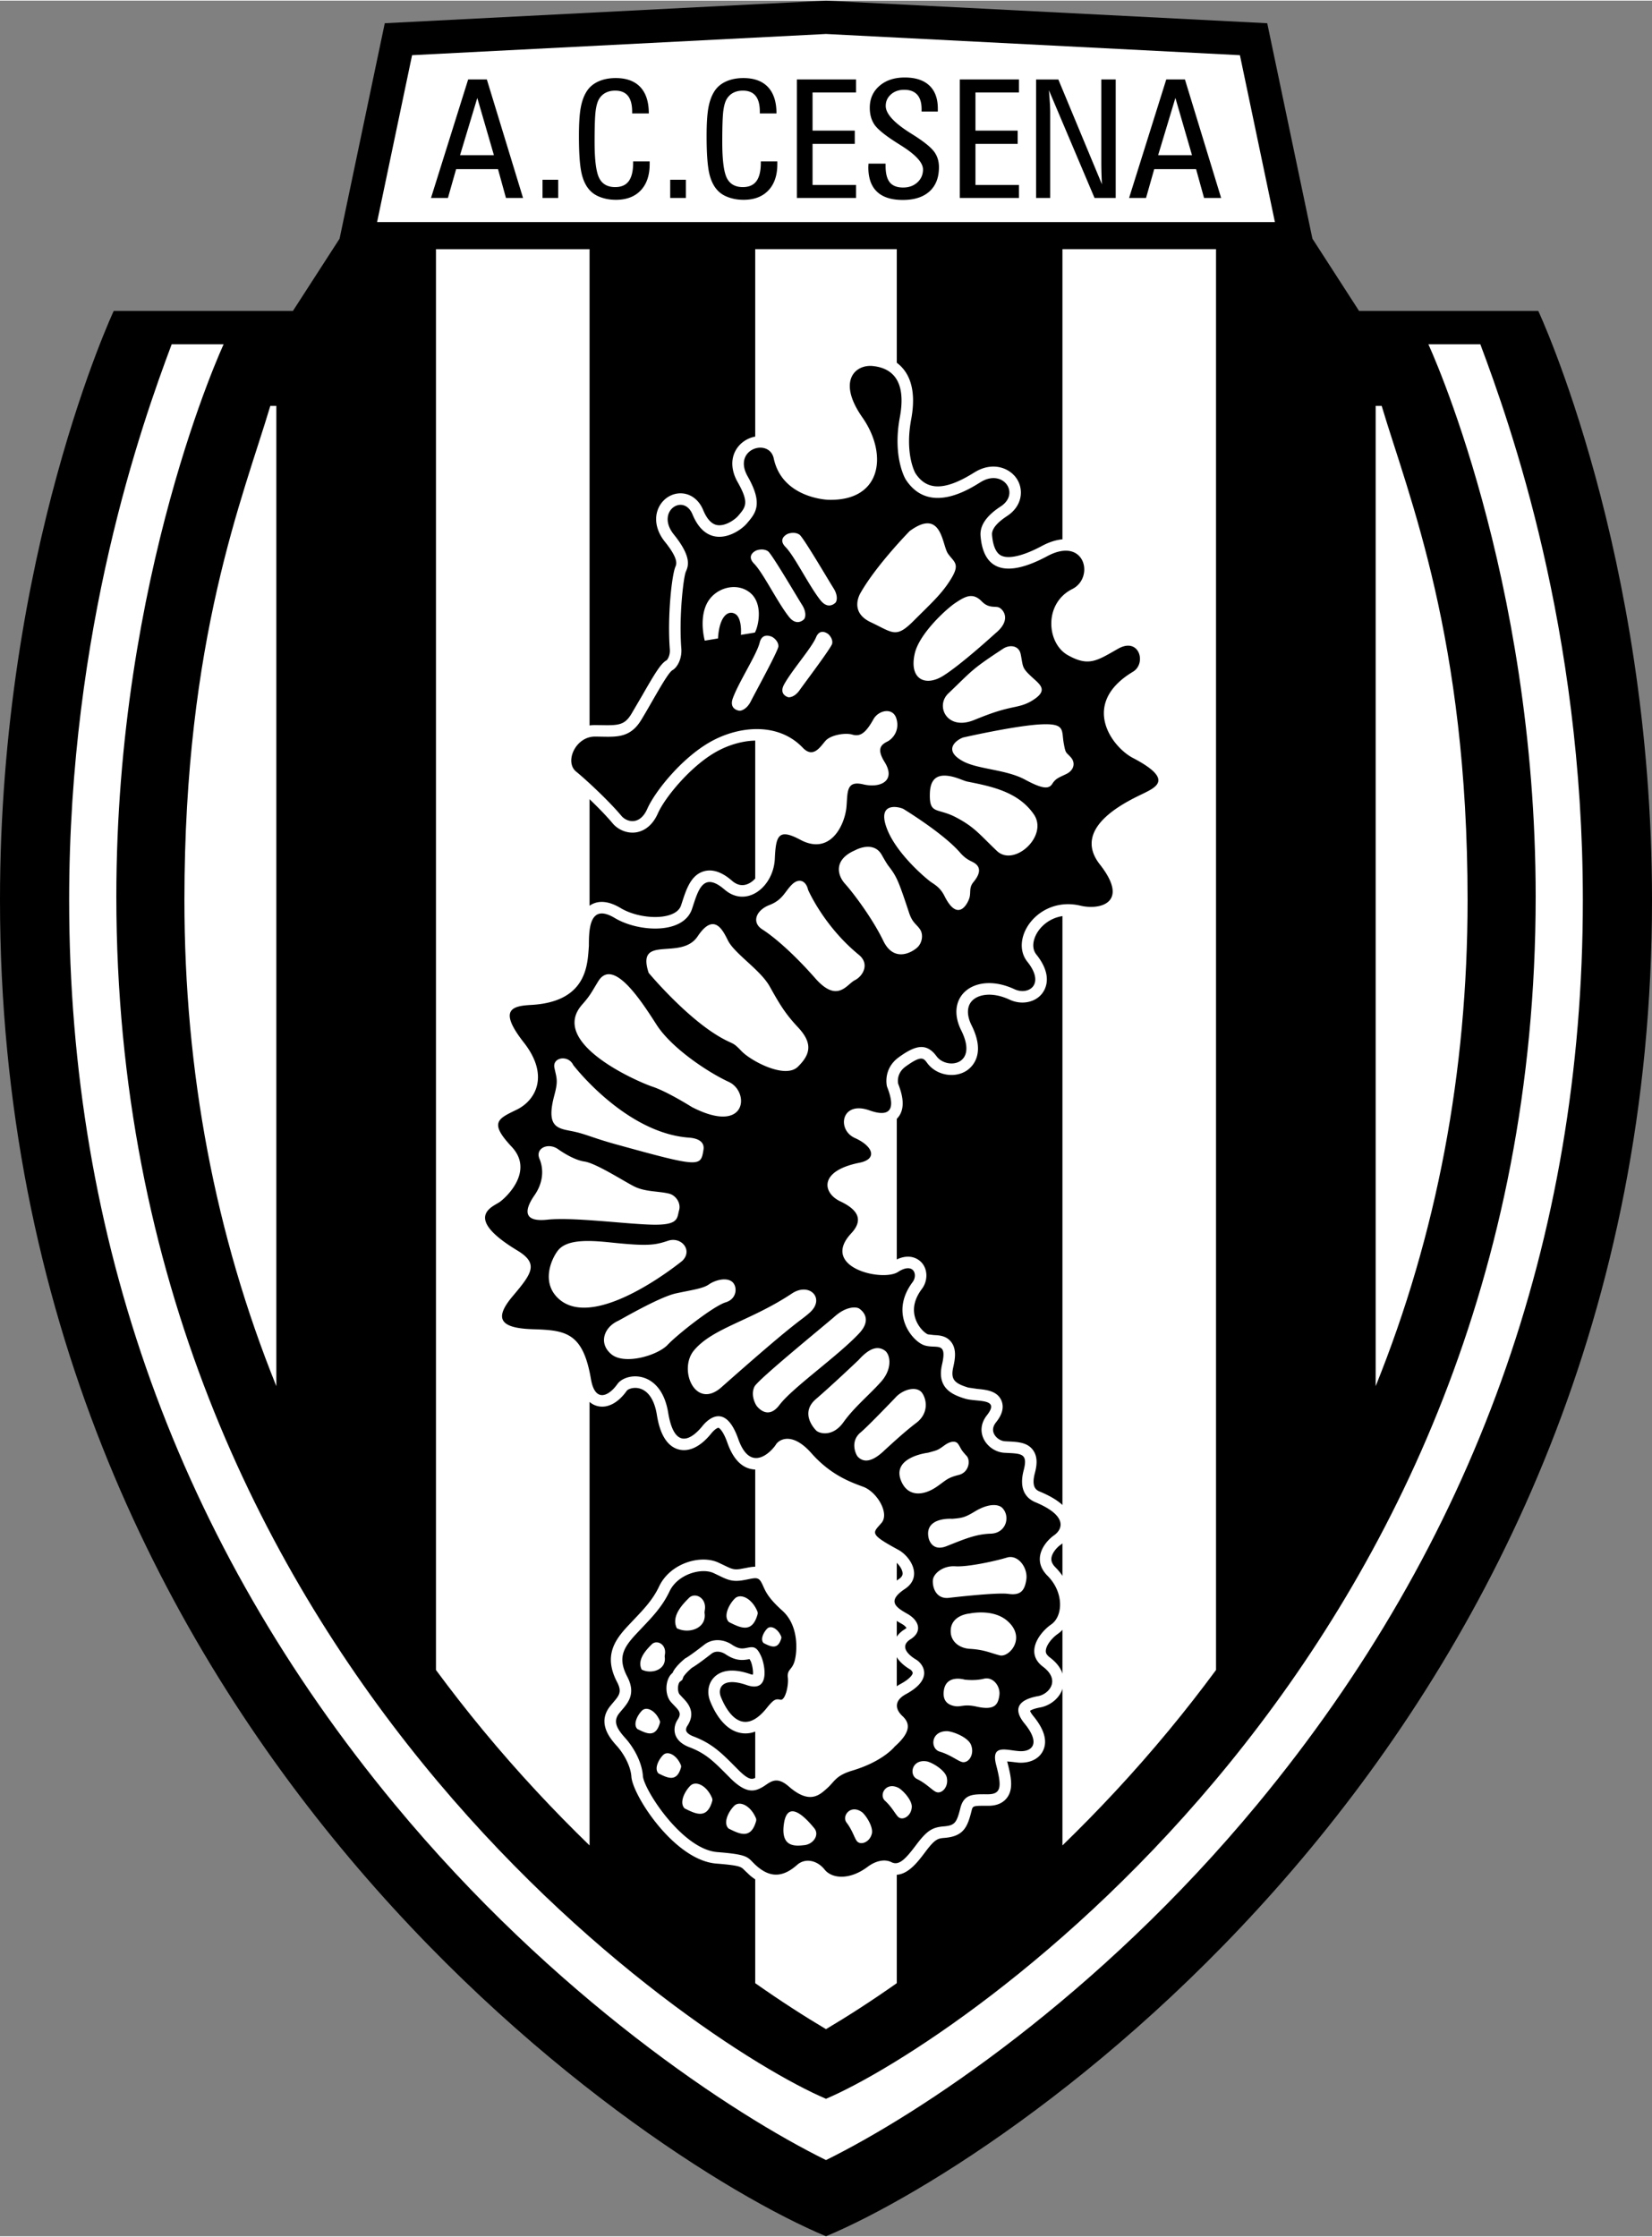 <?xml version="1.0" encoding="utf-8"?>
<svg xmlns="http://www.w3.org/2000/svg" width="1188" height="1608" shape-rendering="geometricPrecision" text-rendering="geometricPrecision" image-rendering="optimizeQuality" fill-rule="evenodd" clip-rule="evenodd" viewBox="0 0 1180.86 1597.44"><rect x="0" y="0" width="1180.86" height="1597.44" fill="#808080" stroke="none"/><g fill-rule="nonzero"><path d="M590.43 1597.44c136.709-57.199 590.431-363.834 590.431-954.802 0-247.581-81.275-420.889-81.275-420.889H971.482L938.12 170.08 905.827 16.146 590.43 0 275.033 16.146 242.74 170.08l-33.37 51.67H81.276S0 395.057 0 642.638c0 590.969 453.722 897.604 590.43 954.802z"/><path fill="#fff" d="M911.314 158.254c-7.117-33.906-20.754-98.895-25.015-119.275-32.37-1.66-293.595-15.03-295.87-15.148-2.272.118-263.506 13.488-295.868 15.148-4.273 20.375-17.904 85.35-25.019 119.255l641.771.02zM590.43 1543c66.332-32.696 194.118-116.256 308.394-254.321 154.338-186.457 232.601-403.82 232.601-646.044 0-193.761-51.898-340.149-73.278-397.089h-37.14s76.698 164.575 76.698 394.666c0 544.95-414.163 819.443-507.276 859.001-93.111-39.558-507.274-314.051-507.274-859.001 0-230.091 76.697-394.666 76.697-394.666h-37.136c-21.383 56.94-73.286 203.327-73.286 397.089 0 242.224 78.258 459.587 232.598 646.044 114.28 138.065 242.06 221.625 308.4 254.321z"/><path fill="#fff" d="M311.632 1192.83c10.817 14.628 22.075 29.082 33.86 43.317 25.052 30.272 50.657 57.531 75.937 82.04V177.617H311.632v1015.22zM869.215 177.61H759.431v1140.57c25.278-24.51 50.875-51.768 75.927-82.04 11.793-14.24 23.05-28.69 33.868-43.322v-1015.2l-.011-.008zM539.836 1416.6c18.3 12.858 35.361 23.831 50.594 32.851 15.23-9.02 32.3-19.993 50.59-32.851V177.61H539.837V1416.6zM987.631 289.565h-4.302v700.467c43.658-108.186 65.71-224.287 65.71-347.394 0-187.303-42.045-288.115-61.408-353.073zM131.819 642.638c0 123.111 22.047 239.216 65.713 347.398V289.565h-4.308c-19.362 64.958-61.405 165.77-61.405 353.073z"/><path fill="#fff" d="M602.291 263.481c-4.16 7.057-6.246 19.569 7.42 39.094 8.742 12.48 11.39 26.851 6.582 35.759-4.755 8.802-15.704 10.352-24.043 10.103-1.06-.038-26.44-1.21-31.115-23.011-1.53-7.152-6.61-12.32-13.592-13.814-7.598-1.627-15.781 1.486-20.37 7.74-4.979 6.792-4.941 15.778.097 24.659 8.39 14.776 5.879 17.71.375 24.132-2.364 2.758-9.169 7.527-14.938 6.609-3.995-.639-7.389-4.267-10.083-10.787-2.985-7.215-8.824-11.67-15.615-11.913-6.605-.24-12.874 3.617-15.981 9.82-3.774 7.547-2.188 16.815 4.255 24.8 9.908 12.292 8.319 15.974 7.463 17.952-2.484 5.844-5.795 35.14-3.943 59.023.311 4.009-1.543 7.13-2.33 7.697-4.077 2.331-7.867 8.5-17.643 25.519l-7.6 12.968c-4.78 7.774-9.117 8.089-20.953 7.862l-5.058-.062c-12.103 0-20.626 8.757-23.7 17.44-3.065 8.662-1.088 17.194 5.162 22.248 6.024 4.873 22.486 20.04 31.184 30.468 4.027 4.827 10.546 7.397 16.61 6.544 3.898-.55 11.133-3.044 15.778-13.577 4.974-11.268 23.06-33.362 41.22-43.746 17.394-9.943 41.582-13.014 56.416 2.528 3.791 3.973 7.989 5.9 12.478 5.724 7.205-.288 11.844-5.994 14.618-9.407l1.31-1.57c1.528-1.408 8.066-2.663 10.525-1.96 6.824 1.953 11.935.039 16.083-3.515-.553.932-1.095 1.877-1.434 3.055a14.37 14.37 0 0 0-.53 3.895c0 4.907 2.393 9.417 4.386 12.621 1.363 2.18 1.642 3.507 1.642 3.914v.056c-.227-.157-3.206.762-8.01-.372-2.361-.556-9.561-2.255-15.25 1.965-5.734 4.247-6.187 11.381-6.59 17.673l-.26 3.638c-.574 6.793-4.27 15.476-9.488 18.308-1.118.608-4.523 2.456-11.45-1.256-6.932-3.705-14.926-6.972-21.72-3.108-7.712 4.39-8.167 14.518-8.567 23.454-.357 8.24-4.882 15.841-11.003 18.485-3.873 1.677-7.68.933-11.331-2.204-2.703-2.325-10.92-9.393-20.038-6.847-9.33 2.608-12.666 12.845-15.61 21.874l-.789 2.408c-.376 1.117-1.513 4.528-7.383 6.701-9.572 3.537-25.617 1.464-35.771-4.624-8.208-4.922-15.29-5.76-21.06-2.498-9.9 5.608-9.94 19.903-9.942 29.427-.006-.11-.14 1.648-.14 1.648-.918 12.946-2.185 30.678-33.456 32.362-6.173.34-17.655.974-21.715 9.946-4.24 9.354 2.985 20.54 10.58 30.243 6.73 8.571 9.463 16.663 7.913 23.403-1.177 5.102-4.86 9.493-10.108 12.047-.004 0-.962.465-.962.465-7.845 3.808-15.255 7.406-16.743 15.443-1.438 7.77 3.624 15.077 11.662 23.653 3.088 3.295 4.342 6.505 3.959 10.112-.817 7.604-8.6 15.158-11.343 17.041-.021.02-1.254.753-1.254.753-4.059 2.333-12.497 7.196-12.603 17.017-.103 9.792 8.217 19.22 26.98 30.574 5.085 3.072 5.64 4.674 5.647 4.694.227 2.398-7.039 11.005-10.941 15.635-5.525 6.542-12.403 16.31-8.31 25.5 4.277 9.602 16.993 11.28 28.865 11.657 21.552.662 28.81.888 33.555 28.743 2.193 12.917 8.31 16.916 13.058 17.995 7.05 1.61 14.58-2.405 20.666-10.993.796-1.129 4.483-2.725 8.686-1.759 6.504 1.492 11.042 8.126 12.777 18.676.89 5.397 3.592 21.84 15.648 25.015 7.49 1.973 15.743-2.07 23.239-11.386 2.478-3.098 4.728-4.197 5.207-4.113.028 0 2.974 1.072 6.382 10.76 4.144 11.77 10.47 18.166 18.796 19.01 11.443 1.16 20.416-9.347 22.911-13.496-.143.219.275-.173 1.287-.145 1.026.028 4.844.655 10.903 7.517 14.915 16.871 30.51 22.624 39.834 26.062 5.588 2.07 10.076 9.642 10.076 12.61 0 .207-.025.387-.061.546-.077.02-1.213 1.318-1.213 1.318-2.257 2.535-5.236 5.89-5.236 10.508 0 .627.052 1.274.178 1.948 1.148 6.555 7.216 10.46 20.777 17.807 3.57 1.932 6.826 6.372 6.963 9.502v.274c0 .809-.238 2.304-2.903 4.068-4.804 3.21-11.086 8.284-11.086 15.687 0 .166 0 .335.012.497.315 8.276 8.2 12.724 13.423 15.664 2.41 1.374 3.202 2.627 3.344 3.008-.166 0-.619.448-1.476.978-6.651 4.16-7.698 9.46-7.698 12.36 0 .064 0 .129.012.19.117 8.021 7.484 13.516 11.87 16.079.596.357 1.719 1.589 1.719 2.47v.02c-.028 1.097-1.88 4.145-8.741 7.853-7.926 4.29-10.157 9.768-10.65 13.617a16.132 16.132 0 0 0-.113 1.856c0 4.742 2.285 9.448 6.562 13.418 1.07 1.004 1.233 1.489 1.233 1.497-.012 0-.25 2.515-6.558 8.094l-.505.445-.506.627c-.073.08-7.277 8.74-26.235 14.422-10.242 3.069-14.142 6.78-18.177 11.317l-2.867 2.971c-5.299 4.735-7.482 6.692-16.567-1.25-12.681-11.102-21.973-4.782-26.438-1.746l-2.107 1.354c-2.743 1.52-4.932 2.734-12.881-5.203l-2.11-2.119c-10.023-10.091-16.642-16.75-30.027-21.853-2.828-1.08-4.708-2.507-5.159-3.906a2.941 2.941 0 0 1-.136-.91c0-.973.421-1.976.861-2.648 2.075-3.109 2.863-5.894 2.863-8.38 0-5.443-3.797-9.393-6.184-11.872l-2.15-2.3c-.625-.704-1.174-2.361-1.174-4.367 0-.28.011-.565.033-.857.17-2.159.904-3.445 1.213-3.695l1.848-1.516 1.082-2.952-.267.82c.011-.023 1.21-2.332 6.042-6.44 1.895-1.092 5.594-3.53 13.984-10.06 3.238-2.514 7.44-1.378 10.053.361 7.294 4.888 12.236 4.435 17.07 3.481 0 0 .098-.016.117-.016.41.76.837 1.557.837 1.557.987 2.22 1.645 5.946 1.645 8.462 0 .492-.11.739-.16 1.116-.464-.061-.747-.037-1.76-.389-14.732-5.103-22.284-1.508-26.028 2.41-4.112 4.302-5.142 10.795-2.69 16.953 3.113 7.747 10.15 20.971 22.427 22.783 8.43 1.24 16.654-3.064 24.45-12.805.003 0 1.703-1.892 2.646-2.947 3.14.247 5.831-.668 7.955-2.604 5.152-4.723 6.933-15.906 6.236-22.164.106-.207 4.227-7.625 4.227-7.625 2.997-8.98 4.293-31.922-10.84-45.47-8.475-7.588-10.126-11.276-11.584-14.54l-1.841-3.742c-5.014-8.742-12.666-7.198-17.727-6.183l-4.46.82c-4.623.7-6.144-.04-11.748-2.748l-3.88-1.844c-12.757-5.88-34.5.416-42.377 17.074-4.446 9.397-10.751 16.02-18.045 23.689l-4.146 4.39c-9.37 10.036-17.7 21.414-7.826 40.254 3.653 6.995 1.476 9.55-2.854 14.632l-2.266 2.746c-9.489 12.19.64 23.45 4.969 28.261 4.784 5.325 9.85 14.18 10.367 21.93.88 13.298 30.707 59.745 60.711 62.095 16.765 1.322 17.689 2.268 19.918 4.56l4.306 4.056c12.598 10.484 26.062 9.966 38.948-1.488.793-.7 1.638-.992 2.657-.902 1.73.145 3.644 1.33 5.12 3.178 7.533 9.437 24.884 12.464 42.194-.53 3.153-2.369 6.598-3.392 8.389-2.495 12.259 6.098 21.355-6.032 27.991-14.894 6.986-9.296 8.98-9.461 13.8-9.858 13.6-1.128 16.285-8.041 19.111-19.297.857-3.453.921-3.66 9.99-3.623h1.69c2.285 0 9.248 0 13.573-5.608 2.208-2.855 3.041-6.21 3.041-10.023 0-4.584-1.21-9.833-2.738-15.683l-.06-.369 2.483.21 5.437.632c8.021.566 14.568-2.487 17.508-8.155a14.495 14.495 0 0 0 1.628-6.744c0-5.394-2.761-11.487-8.264-18.222-1.904-2.333-2.308-3.413-2.446-3.918.756-.53 2.725-1.569 7.379-2.414 6.42-1.172 14.232-6.315 16.237-14.822a17.05 17.05 0 0 0 .453-3.886c0-4.617-1.893-10.944-9.914-16.98-2.75-2.055-2.927-3.668-2.927-4.472 0-.061.012-.126.012-.174.077-3.963 4.403-9.3 8.539-12.166 5.503-3.805 9.056-10.415 9.764-18.134.09-.962.126-1.92.126-2.878 0-9.454-4.124-19.129-11.365-26.366-2.625-2.615-3.102-4.634-3.102-6.036 0-.207.013-.397.024-.579.304-3.533 3.53-7.544 6.57-9.683 5.301-3.687 8.24-8.878 8.24-14.43 0-.561-.04-1.127-.088-1.698-.934-8.672-8.402-15.816-22.82-21.828-1.754-.733-4.64-1.93-4.64-7.197 0-1.602.262-3.583.917-6.037.646-2.45 1.225-5.227 1.225-8.013 0-2.94-.656-5.9-2.548-8.486-4.01-5.492-10.66-5.827-17.7-6.18l-2.28-.12c-3.256-.182-6.6-2.487-7.949-5.482a6.54 6.54 0 0 1-.62-2.753c0-1.743.721-3.522 2.135-5.318 1.323-1.678 4.743-6.024 4.743-11.138 0-1.42-.267-2.89-.897-4.387-2.976-6.967-10.9-7.73-17.268-8.346l-6.385-.926c-7.844-2.413-11.378-4.608-11.378-10.039 0-1.301.203-2.781.595-4.5.692-3.04 1.262-6.12 1.262-9.048 0-3.262-.696-6.32-2.664-8.907-3.53-4.65-8.79-4.876-12.276-5.022l-4.387-.521c-1.69-.514-6.836-4.653-9.02-11.378a19.502 19.502 0 0 1-.999-6.125c0-4.92 1.893-9.918 5.64-14.93a16.027 16.027 0 0 0 3.243-9.624c0-3.489-1.184-6.865-3.545-9.392-1.892-2.017-8.992-7.993-21.243-.045-3.76 2.333-20.891.43-26.122-5.935-.684-.825-2.487-3.02 3.177-9.089 5.665-6.069 7.932-12.266 6.748-18.436-1.338-7.02-6.95-12.765-17.13-17.58-3.203-1.52-4.428-3.574-4.339-4.285.113-.975 3.214-5.136 16.197-7.727 12.4-2.474 14.555-9.955 14.91-13.052.882-7.79-5.11-15.17-16.426-20.251-2.762-1.242-3.19-3.688-2.798-4.662.328-.815 2.838-1.305 7.165.236 10.14 3.624 17.696 2.962 22.467-1.969 2.94-3.057 3.999-6.86 3.999-10.82 0-4.845-1.601-9.842-3.243-14.063a9.743 9.743 0 0 1-.19-2.006c0-2.535.808-6.832 5.551-10.252 11.265-8.137 12.752-6.119 15.441-2.456 6.182 8.45 18.846 11.08 27.64 5.719 3.67-2.236 14.794-11.191 4.059-32.66-3.607-7.226-3.458-13.66.428-17.653 4.403-4.519 14.381-6.489 26.758-.711 8.364 3.909 18.1 2.094 23.147-4.323 2.737-3.469 7.807-13.136-4.048-27.956-3.813-4.775-2.07-11.381.845-15.97 4.516-7.12 14.77-14.249 28.848-10.897 10.787 2.574 24.348.983 30.34-8.375 5.576-8.713 2.826-20.234-8.188-34.235-5.11-6.521-4.124-10.77-3.809-12.169 2.75-11.838 23.98-22.082 30.955-25.453l2.208-1.073c5.296-2.656 14.19-7.104 14.268-16.236.06-8.05-6.712-15.036-22.682-23.363-6.373-3.32-15.947-13.284-16.262-24.115-.25-8.49 5.402-16.263 16.791-23.104 9.526-5.707 11.038-17.931 6.474-25.765-4.202-7.213-13.662-11.533-25.33-4.935l-2.94 1.67c-12.44 7.099-15.025 8.575-25.04 2.917-4.68-2.644-7.71-9.03-7.531-15.896.089-3.523 1.285-12.205 10.442-16.781 7.634-3.819 12.64-11.537 13.072-20.139.401-8.061-3.295-15.568-9.65-19.59-4.44-2.805-14.08-6.326-28.902 1.621-13.333 7.158-24.02 9.604-29.316 6.713-4.415-2.41-5.854-9.308-6.27-14.664-.316-4.037 3.295-8.561 10.734-13.448 10.937-7.147 11.911-18.6 7.217-26.216-5.01-8.11-17.095-12.798-29.644-5.506-.013.006-1.768 1.071-1.768 1.071-20.446 12.619-33.213 12.607-41.36-.03-.166-.309-7.622-13.508-2.993-38.32 2.839-15.203 1.213-27.005-4.83-35.097-4.845-6.493-12.134-10.29-21.672-11.286-9.449-1.001-18.065 3.052-22.505 10.576z"/><path d="M425.22 525.868c13.844 0 24.503 2.142 33.025-11.717 7.524-12.216 18.662-33.564 22.378-35.693 3.734-2.138 6.932-8.527 6.396-15.449-1.817-23.399 1.602-51.143 3.191-54.88 1.596-3.719 4.8-10.117-8.516-26.63-13.32-16.516 6.927-29.836 13.316-14.383 10.917 26.383 32.502 13.848 38.892 6.389 6.388-7.458 11.725-13.85.535-33.565-11.19-19.71 15.453-27.704 18.645-12.79 6.13 28.607 38.922 29.52 38.922 29.52 38.396 1.149 42.823-32.589 24.455-58.82-18.363-26.233-4.98-38.071 7.48-36.753 11.996 1.256 24.51 8.522 19.262 36.677-5.361 28.745 4.164 44.299 4.164 44.299 17.357 26.907 48.175 5.125 54.19 1.617 15.607-9.069 27.853 8.51 13.775 17.712-5.89 3.867-15.21 11.035-14.43 20.983 1.892 23.934 17.244 30.91 47.698 14.561 27.031-14.5 33.958 15.441 17.898 23.48-20.547 10.265-18.38 38.698-3.279 47.219 15.09 8.533 20.98 3.942 36.078-4.59 15.089-8.524 20.409 10.566 10.571 16.466-38.009 22.808-15.19 53.716-.1 61.587 28.092 14.653 17.709 20.336 8.527 24.926-9.158 4.59-53.75 23.595-32.13 51.154 21.658 27.553 0 32.794-13.763 29.507-30.264-7.177-51.162 23.613-38.046 40.028 13.108 16.38.67 24.272-9.182 19.666-27.651-12.91-50.495 4.606-38.034 29.512 12.465 24.939-10.508 28.205-17.697 18.371-7.24-9.832-15.101-7.86-26.895.665-11.806 8.522-8.527 20.979-8.527 20.979 8.592 21.534-3.28 20.334-12.478 17.05-20.218-7.21-23.595 13.798-10.507 19.7 13.131 5.892 16.41 15.09 3.283 17.706-29.382 5.866-26.223 21.643-13.763 27.546 12.473 5.89 17.042 13.12 7.868 22.945-22.592 24.246 22.318 34.767 33.457 27.557 11.14-7.228 14.418 1.953 10.48 7.21-17.014 22.705 0 42.63 8.543 45.246 8.54 2.624 16.4-3.279 12.449 13.783-3.91 17.063 7.884 21.635 16.411 24.26 8.526 2.627 25.568-.652 15.756 11.804-9.853 12.47.631 26.233 12.436 26.889 11.798.662 17.07 0 13.791 12.468-3.294 12.465.632 19.666 8.528 22.941 22.592 9.428 19.666 19.043 13.091 23.62-6.533 4.605-16.387 17.062-4.577 28.865 11.806 11.805 11.152 28.871 2.612 34.77-8.514 5.9-19.022 20.329-5.891 30.174 13.093 9.845 3.947 19.674-3.283 20.995-7.224 1.307-21.658 5.232-9.848 19.655 11.806 14.434 5.271 20.337-3.926 19.685-9.182-.643-20.32-5.251-16.4 9.834 3.95 15.092 3.95 20.99-5.902 20.99-9.853 0-17.042-.661-19.666 9.854-2.636 10.489-3.95 12.442-11.806 13.092-7.896.655-11.81 2.617-19.706 13.132-7.856 10.476-12.425 15.094-17.71 12.47-5.235-2.636-11.793-.664-17.03 3.266-12.982 9.74-25.58 8.535-30.812 1.972-5.254-6.57-13.787-8.526-19.687-3.282-11.433 10.164-20.335 7.856-28.2 1.31-7.865-6.554-3.928-8.54-28.854-10.496-24.934-1.953-52.485-44.596-53.133-54.429-.658-9.833-6.56-20.324-12.463-26.895-5.897-6.553-9.173-11.81-4.58-17.705 4.58-5.923 13.106-12.453 5.904-26.244-7.215-13.77-2.63-20.98 6.553-30.812 9.183-9.854 17.712-17.709 23.614-30.183 5.898-12.468 22.953-17.041 31.48-13.111 8.528 3.93 11.794 6.545 20.33 5.255 8.527-1.313 11.15-3.282 13.774 1.29 2.624 4.613 2.624 9.19 15.088 20.35 12.462 11.159 10.487 30.83 8.52 36.728-1.968 5.898-5.241 5.235-4.6 11.138.658 5.903-1.959 16.412-5.232 15.757-3.287-.663-4.594-.663-9.848 5.903-18.827 23.519-30.159-1.33-32.79-7.88-2.617-6.55 1.325-14.435 18.373-8.527 17.041 5.89 13.113-14.422 10.49-20.333-2.625-5.887-4.593-7.197-8.53-6.555-3.933.651-6.563 1.974-12.456-1.973-5.916-3.937-13.775-4.585-19.679 0-11.498 8.948-13.774 9.854-13.774 9.854-7.96 6.622-8.9 10.285-8.9 10.285-5.374 4.169-5.979 15.51-1.186 20.896 4.768 5.37 8.357 7.16 4.768 12.533-3.574 5.394-4.175 14.943 8.365 19.71 12.54 4.78 17.918 10.743 29.254 22.112 11.359 11.329 17.33 9.546 22.712 6.566 5.367-2.988 9.553-8.967 19.11-.605 15.036 13.144 22.108 5.967 27.469 1.2 5.374-4.787 5.972-8.964 17.92-12.547 22.265-6.67 30.34-17.21 30.34-17.21 12.335-10.892 10.544-17.083 5.474-21.801-5.086-4.723-6.194-10.892 2.523-15.611 20.738-11.22 11.615-22.16 7.253-24.703-4.354-2.543-12.691-9.07-3.974-14.527 8.705-5.438 6.142-13.42-2.195-18.15-8.35-4.706-14.883-9.077-1.828-17.806 13.12-8.717 4.023-23.223-4.694-27.954-21.433-11.612-18.19-11.972-11.997-19.25 5.844-6.865-3.279-22.147-13.066-25.779-8.973-3.311-23.233-8.365-37.041-23.98-13.8-15.63-23.248-9.788-25.425-6.16-2.182 3.63-17.792 21.775-26.874-4.008-9.078-25.792-21.428-14.52-25.778-9.077-4.379 5.438-19.264 21.073-24.34-9.8-5.083-30.87-30.143-29.07-36.317-20.342-6.176 8.721-15.982 13.427-18.88-3.618-5.694-33.437-18.17-34.88-41.411-35.6-23.244-.732-28.326-7.262-14.521-23.608 13.794-16.354 18.877-23.256 3.26-32.692-39.235-23.734-17.425-31.238-12.716-34.505 4.74-3.263 25.073-22.152 8.725-39.574-16.344-17.44-9.808-19.98 3.634-26.52 13.433-6.535 23.607-24.334 5.076-47.94-18.518-23.617-8.345-26.14 5.096-26.88 40.688-2.195 40.367-29.575 41.39-42.122 0-11.996.364-30.873 18.523-19.98 16.79 10.069 49.028 11.993 55.208-6.539 4.283-12.859 7.62-27.24 23.25-13.793 15.61 13.434 35.055-1.817 35.937-22.159.738-16.349 2.562-21.796 18.166-13.449 21.686 11.62 31.966-10.886 33.041-23.59.918-10.498-.344-18.893 11.997-15.982 12.335 2.905 23.611-2.541 15.25-15.976-5.818-9.326-2.547-12.354 1.828-14.532 4.354-2.177 9.185-8.389 6.533-16.701-2.558-7.996-12.716-5.819-16.346.716-6.157 11.08-10.169 12.35-15.25 10.898-5.087-1.45-15.248.37-18.895 4.356-3.618 4-8.721 13.073-16.334 5.088-17.762-18.607-46.126-15.616-66.468-3.992-20.329 11.626-39.218 35.228-44.668 47.578-5.442 12.341-14.89 9.434-18.524 5.079-9.057-10.857-25.752-26.276-32.324-31.593-8.549-6.92-.5-25.05 13.352-25.05zm224.995-146.831s-23.616 24.087-34.917 43.867c0 0-8.955 13.677 7.064 21.224 16.035 7.55 17.94 11.791 30.692-.946 12.716-12.735 20.271-19.338 26.858-30.18 6.622-10.852 1.904-11.796-2.337-17.931-4.25-6.128-4.25-33.017-27.36-16.034zm66.882 83.996c-23.196 15.2-21.849 15.473-39.206 31.971-9.535 9.043-.946 26.871 18.32 19.06 9.23-3.742 16.47-6.487 25.212-8.49 6.622-1.521 11.745-2.006 18.533-6.85 8.891-6.361 3.28-10.215-2.057-15.121-7.646-7.053-6.41-7.14-8.276-16.52-1.287-6.59-8.071-6.963-12.526-4.05zm-3.19-29.476c-2.548-1.025-7.165.838-12.086-4.239-6.573-6.783-11.995-3.542-19.01 1.104-6.498 4.351-25.658 21.901-28.912 36-4.278 18.641 7.67 23.919 20.235 16.061 13.043-8.13 37.225-30.263 37.225-30.263 12.086-9.76 5.738-17.386 2.548-18.663zM688.25 543.432c10.8 5.914 30.817 5.825 44.414 13.174 11.797 6.347 16.917 7.164 19.48 3.068 2.546-4.094 5.106-4.607 10.229-7.164 5.134-2.565 6.647-7.69 3.089-11.784-3.607-4.093-3.696-2.288-5.12-10.243-1.665-9.13 1.513-14.339-16.916-13.31-18.444 1.025-54.9 9.334-54.9 9.334-4.602 1.542-14.985 8.88-.276 16.926zm-13.257 10.335c-7.294 0-9.966 4.98-10.294 12.101-.631 16.137 4.981 10.567 18.493 17.623 13.508 7.05 17.018 12.327 29.365 24.064 12.336 11.762 37.075-10.696 26.414-26.149-11.11-16.104-30.21-19.947-47.479-23.372-3.242-.65-9.501-4.267-16.5-4.267zm-41.313 37.077c6.772 18.939 29.543 37.457 31.811 38.966 3.218 2.145 6.789 4.278 9.65 10.007 9.854 19.73 16.955 4.608 17.876 1.074 1.071-4.2-.478-7.067 2.838-11.081 4.011-4.861 6.118-10.037.72-13.584-2.272-1.505-5.713-2.152-10.354-7.5-11.985-13.854-40.395-31.108-40.395-31.108-2.495-1.435-18.947-5.73-12.146 13.226zm-29.62 40.228c5.563 6.141 19.54 24.558 27.335 40.737 7.836 16.178 21.219 7.813 24.575 4.466 3.344-3.346 4.111-9.173 1.625-12.737-2.774-3.991-5.398-4.592-7.796-11.822-6.598-19.95-8.401-24.588-12.274-30.141-2.697-3.886-2.309-2.448-7.241-11.161-6.03-10.65-18.995-3.345-18.995-3.345-15.622 6.706-12.813 17.866-7.23 24.003zm-38.08.631c-5.09 5.084-6.533 10.89-15.982 14.523-9.437 3.63-13.063 12.343-5.084 17.423 7.991 5.08 21.793 16.697 37.786 34.864 15.97 18.164 22.508 4.355 28.31 1.45 5.802-2.903 10.888-11.632 2.903-18.164-25.187-20.612-36.297-46.466-36.297-46.466-1.469-6.535-6.55-8.728-11.636-3.63zm-102.317 62.976s27.64 33.203 52.957 46.983c8.042 4.37 7.203 2.447 13.409 8.95 6.59 6.91 31.082 20.136 40.271 11.19 9.423-9.187 10.542-17.125 0-28.345-9.41-10.027-13.427-17.158-20.131-29.091-6.704-11.93-24.984-23.217-29.827-32.814-3.363-6.625-9.695-20.877-21.635-2.976-11.928 17.893-44.201-1.992-35.044 26.103zm-36.058 6.072c-5.002 8.131-5.55 9.898-11.491 16.634-24.17 27.387 39.603 55.07 50.307 58.64 10.696 3.55 28.123 14.543 28.123 14.543 39.566 20.397 41.584-10.993 26.385-17.972-14.54-6.677-40.772-23.974-51.563-40.767-10.793-16.792-31.07-48.514-41.761-31.078zM396.3 762.543c1.59 7.527 2.768 9.123 0 19.41-6.024 22.41 1.59 23.763 11.883 25.733 10.307 1.98 14.216 4.564 32.085 9.525 60.21 16.63 60.6 16.224 62.582 3.946 1.008-6.27-4.752-8.305-10.295-8.717-45.57-3.246-82.783-51.885-82.783-51.885-3.57-7.518-15.049-5.545-13.472 1.988zm-10.698 64.954c3.166 7.532 2.788 17.029-3.557 26.138-6.339 9.126-9.498 19.42 9.102 17.43 18.625-1.972 56.627 3.187 75.272 3.559 19.002.412 17.42-4.73 19.002-10.295 1.476-5.174-2.371-10.694-7.132-11.874-7.538-1.872-17.023-1.184-24.94-5.143-7.278-3.638-27.336-16.657-35.654-17.817-8.32-1.198-18.627-8.714-18.627-8.714-7.126-5.168-16.638-.809-13.466 6.716zm91.905 58.621c-9.512 3.19-14.658 3.97-41.194 1.197-15.492-1.609-31.283-2.378-37.629 5.94-4.667 6.121-11.896 22.576.384 34.067 26.163 24.466 88.733-26.939 88.733-26.939 7.53-7.529-.789-17.418-10.294-14.265zm-40.405 81.166c9.404 7.702 32.905.853 40.158-6.828 7.272-7.69 32.906-27.765 41.446-30.333 8.558-2.575 8.558-11.967 4.276-14.963-4.276-2.995-11.966-.837-16.235 2.14-4.263 2.983-11.535 3.836-23.495 6.404-11.965 2.58-39.459 18.743-41.453 19.657-10.249 4.706-14.096 16.242-4.697 23.923zm128.985-43.488c-29.746 19.734-56.477 24.522-69.988 40.618-11.496 13.706.91 42.93 19.574 26.39 56.455-49.97 55.212-46.262 63.173-53.379 11.277-10.103-.258-21.938-12.76-13.629zm-26.763 66.497c-3.073 6.16.827 13.04 1.765 14.112.86.982 7.935 9.82 16.015-.886 9.423-12.482 41.871-35.03 57.034-51.26 9.752-10.422 1.791-16.48 0-17.691-1.832-1.246-8.883-1.892-17.24 5.45-7.469 6.561-55.057 45.242-57.574 50.275zm32.192-608.669c-3.406-2.4-8.016-.885-8.78-.45-.687.394-6.83 3.52-1.217 9.258 6.56 6.684 16.697 27.592 24.908 37.955 5.266 6.662 9.808 2.731 10.746 1.832.954-.914 2.13-4.884-1.405-10.435-3.197-4.963-21.47-36.2-24.252-38.16zm-22.492 11.869c-3.412-2.393-8.028-.877-8.78-.443-.68.383-6.837 3.518-1.223 9.256 6.555 6.686 16.709 27.597 24.909 37.949 5.26 6.66 9.82 2.734 10.74 1.833.96-.917 2.139-4.882-1.406-10.428-3.179-4.96-21.465-36.203-24.24-38.167zm7.369 67.95c.157-3.88-3.785-6.53-4.594-6.865-.72-.298-6.956-3.226-8.785 4.147-2.133 8.597-14.683 27.69-19.104 39.538-2.838 7.615 3.184 8.892 4.502 9.112 1.338.22 5.489-1.067 8.313-6.773 2.543-5.109 19.528-35.992 19.668-39.158zm38.453-1.988c.699-3.558-2.426-6.611-3.096-7.046-.599-.388-5.712-4.043-8.42 2.504-3.172 7.625-17.137 23.37-22.819 33.653-3.645 6.606 1.533 8.704 2.675 9.104 1.16.407 5.033-.157 8.393-4.992 3.022-4.344 22.67-30.306 23.267-33.223zM613.77 971.27s-18.892 17.975-30.54 27.963c-11.241 9.642-1.86 20.433.22 22.503 2.055 2.066 11.673 4.95 19.436-5.931 7.77-10.86 18.654-19.67 26.943-29.002 8.29-9.32 6.623-19.455 2.613-22.257-4.137-2.882-9.854-3.1-18.672 6.723zm26.187 27.016s-19.666 20.572-24.724 24.728c-7.944 6.506-3.44 16.083-1.98 17.515 2.967 2.992 8.287 5.19 18.051-3.8 9.717-8.985 17.483-15.821 23.641-20.455 8.301-6.25 7.96-15.449 4.48-20.983-3.724-6.01-14.232-3.005-19.468 2.995zm23.415 39.292s-26.515 3.036-19.162 20.329c4.933 11.58 16.16 10.382 25.493 3.885 6.574-4.561 7.468-6.331 15.542-8.317 7.544-1.868 8.554-10.492 5.741-13.56-4.82-5.28-3.522-4.695-6.028-8.487-1.416-2.155-4.796-2.782-9.967.954-4.884 3.545-4.694 3.266-11.62 5.196zm17.296 47.224s-20.11-1.578-16.904 13.625c.529 2.478 3.33 9.667 12.804 5.927 12.538-4.936 20.737-8.607 31.662-8.943 10.924-.34 14.228-12.187 8.212-18.404-2.66-2.682-9.639-3.478-19.577 2.53-7.23 4.375-9.223 4.69-16.197 5.265zm-2.802 56.519s34.427-4.088 42.853-2.887c8.438 1.209 11.718-1.892 12.918-10.327 1.197-8.413-6.032-18.052-13.852-15.634-7.836 2.414-27.853 6.849-36.91 6.254-9.02-.602-15.78 5.37-16.059 9.979-.352 5.462 2.458 13.33 11.05 12.615zm1.73 24.73c.44 6.624 6.218 11.24 13.735 11.657 10.347.607 14.547 2.96 21.331 4.663 6.789 1.681 19.476-12.785 5.083-24.89-10.253-8.636-26.54-5.033-26.54-5.033-5.628.582-14.268 3.848-13.608 13.604zm-5.01 42.01c-.605 5.663 1.69 9.157 7.09 10.407 5.4 1.24 6.799-1.63 16.45.53 13.257 2.987 15.34-1.813 16.22-8.095.898-6.409-4.45-13.493-11.073-11.84-6.623 1.643-13.763.632-13.763.632s-13.6-4.148-14.923 8.366zm-2.915 43.07c7.986 2.387 13.17 6.883 16.222 7.493 4.544.89 8.947-5.6 6.158-12.392-1.981-4.966-11.491-9.065-16.638-9.695-12.174-.45-12.715 12.493-5.742 14.595zm-16.16 19.59c6.938 3.397 11.014 8.301 13.763 9.312 4.015 1.5 8.996-3.792 7.484-10.433-1.075-4.85-9.186-10.042-13.803-11.38-11.11-2.224-13.508 9.561-7.444 12.501zm-22.88 15.562c5.273 4.804 7.642 10.226 9.789 11.815 3.141 2.376 8.955-1.02 9.335-7.299.287-4.58-5.564-11.28-9.274-13.637-9.284-4.865-14.454 4.952-9.85 9.121zm-27.461 15.646c4.35 5.673 5.676 11.398 7.517 13.356 2.712 2.91 8.995.602 10.508-5.503 1.095-4.463-3.446-12.073-6.688-15.105-8.272-6.4-15.121 2.333-11.337 7.252zm-44.81.668c-2.542 17.296 8.394 16.068 14.67 15.372 6.313-.7 11.031-7.354 6.907-12.219-2.87-3.404-18.65-23.07-21.577-3.153zm-19.864-3.497c-3.607-9.174-11.68-13.217-15.722-9.174-4.037 4.031-8.081 12.1-4.037 16.148 8.08 4.035 16.152 8.075 19.829-5.665a7.351 7.351 0 0 0-.07-1.31zm-31.365-14.362c-3.595-9.173-11.68-13.217-15.725-9.173-4.037 4.043-8.065 12.125-4.037 16.16 8.081 4.031 16.167 8.066 19.85-5.677 0-.428-.037-.876-.088-1.31zm-22.32-23.672c-2.94-7.488-9.512-10.767-12.799-7.488-3.291 3.3-6.579 9.886-3.291 13.165 6.578 3.287 13.15 6.578 16.159-4.625 0-.364-.025-.713-.07-1.052zm-15.12-31.763c-2.927-7.443-9.512-10.763-12.805-7.443-3.285 3.287-6.572 9.845-3.285 13.136 6.578 3.287 13.163 6.578 16.158-4.617a6.977 6.977 0 0 0-.068-1.076zm32.036-78.894c1.784-9.088-6.89-13.435-11.228-9.088-4.34 4.342-13.013 13.018-8.679 21.69 8.679 4.335 21.69 0 19.755-11.296.075-.433.132-.881.152-1.306zm-28.505 31.646c1.483-7.581-5.727-11.18-9.339-7.581-3.596 3.639-10.817 10.835-7.205 18.056 7.205 3.595 18.027 0 16.42-9.395a9.34 9.34 0 0 0 .124-1.08zm66.304-30.712c-3.74-9.538-12.123-13.718-16.318-9.538-4.18 4.197-8.376 12.587-4.18 16.76 8.375 4.208 16.759 8.39 20.585-5.884 0-.44-.024-.888-.087-1.338zm16.953 17.774c-2.315-5.871-7.48-8.47-10.065-5.871-2.586 2.584-5.174 7.763-2.586 10.33 5.171 2.612 10.336 5.18 12.702-3.647a4.99 4.99 0 0 0-.05-.812zm-45.243-713.363c.898-15.847 7.205-20.505 12.314-17.503 5.108 3.005 4.048 14.946 4.048 14.946l9.991-1.648c2.485-4.286 6.24-20.808-3.609-28.615-9.826-7.815-25.298-3.227-30.86 8.183-5.551 11.416-1.345 26.204-1.345 26.204l9.461-1.567zM361.656 141.012l-5.677-20.587h-29.947l-5.85 20.587h-12.104l26.56-84.669h13.368l25.87 84.669h-12.22zm-32.813-30.578h24.21l-11.877-40.896-12.332 40.896zm58.961 30.578v-13.019h11.202v13.019zm76.577-26.118v1.892c0 8.035-2.124 14.299-6.376 18.796-4.25 4.496-10.17 6.742-17.755 6.742-3.602 0-6.961-.517-10.082-1.548-3.124-1.031-5.642-2.45-7.554-4.247-3.22-2.945-5.487-7.19-6.812-12.738-1.318-5.548-1.98-14.535-1.98-26.97 0-8.683.41-15.358 1.236-20.025.82-4.669 2.208-8.57 4.163-11.708 1.91-3.137 4.68-5.546 8.295-7.23 3.618-1.682 7.82-2.524 12.604-2.524 7.692 0 13.557 2.154 17.598 6.46 4.039 4.308 6.056 10.576 6.056 18.808h-11.906V79.34c0-5.045-1.007-8.811-3.018-11.296-2.012-2.487-5.05-3.728-9.112-3.728-2.567 0-4.819.497-6.754 1.493-1.937.991-3.495 2.443-4.684 4.354-1.189 1.914-2.031 4.812-2.53 8.691-.498 3.879-.747 11.246-.747 22.104 0 12.808 1.086 21.392 3.249 25.75 2.169 4.358 5.992 6.534 11.476 6.534 4.37 0 7.6-1.426 9.692-4.27 2.085-2.85 3.133-7.215 3.133-13.106v-.972h11.808zm14.683 26.118v-13.019h11.202v13.019zm76.577-26.118v1.892c0 8.035-2.124 14.299-6.376 18.796-4.25 4.496-10.17 6.742-17.755 6.742-3.601 0-6.961-.517-10.082-1.548-3.124-1.031-5.642-2.45-7.553-4.247-3.22-2.945-5.488-7.19-6.813-12.738-1.318-5.548-1.98-14.535-1.98-26.97 0-8.683.41-15.358 1.238-20.025.818-4.669 2.207-8.57 4.161-11.708 1.91-3.137 4.68-5.546 8.295-7.23 3.62-1.682 7.82-2.524 12.604-2.524 7.692 0 13.559 2.154 17.598 6.46 4.039 4.308 6.059 10.576 6.059 18.808h-11.909V79.34c0-5.045-1.006-8.811-3.018-11.296-2.012-2.487-5.048-3.728-9.112-3.728-2.566 0-4.818.497-6.754 1.493-1.937.991-3.495 2.443-4.684 4.354-1.189 1.914-2.03 4.812-2.529 8.691-.496 3.879-.748 11.246-.748 22.104 0 12.808 1.086 21.392 3.249 25.75 2.171 4.358 5.991 6.534 11.476 6.534 4.371 0 7.602-1.426 9.692-4.27 2.088-2.85 3.135-7.215 3.135-13.106v-.972h11.806zm13.978 26.118V56.343h42.288v9.284h-31.088v27.248h30.178v9.487h-30.178v29.364h31.088v9.286zm51.191-24.524h12.21v1.553c0 5.4.999 9.327 3.004 11.801 2.006 2.465 5.183 3.702 9.538 3.702 4.124 0 7.516-1.223 10.193-3.673 2.672-2.452 4.011-5.53 4.011-9.245 0-4.856-5.225-10.559-15.68-17.105a407.872 407.872 0 0 0-3.432-2.183c-8.188-5.234-13.383-9.49-15.603-12.761-2.219-3.271-3.331-7.277-3.331-12.02 0-6.423 2.308-11.638 6.913-15.632 4.605-3.997 10.634-5.995 18.102-5.995 7.646 0 13.496 1.905 17.547 5.708 4.047 3.802 6.08 9.303 6.08 16.49v2.123h-11.607v-1.779c0-4.51-1.047-7.931-3.126-10.262-2.093-2.333-5.21-3.5-9.347-3.5-3.784 0-6.938 1.101-9.424 3.298-2.487 2.202-3.737 4.945-3.737 8.232 0 5.43 5.629 11.742 16.893 18.93a519.87 519.87 0 0 1 4.783 3.04c6.671 4.369 11.074 8.064 13.193 11.089 2.118 3.024 3.178 6.588 3.178 10.688 0 7.467-2.244 13.239-6.737 17.32-4.504 4.08-10.847 6.118-19.07 6.118-8.189 0-14.346-1.954-18.47-5.867-4.124-3.91-6.195-9.738-6.195-17.482 0-.265.013-.688.053-1.262a23.73 23.73 0 0 0 .061-1.326zm65.256 24.524V56.343h42.283v9.284h-31.08v27.248h30.174v9.487h-30.174v29.364h31.08v9.286zm101.612-9.757a294.776 294.776 0 0 1-.344-7.953c-.073-2.58-.113-5.097-.113-7.547V56.343h10.294v84.67H782.39l-32.62-76.978c.303 3.637.54 6.757.695 9.358.15 2.602.226 4.802.226 6.6v61.02h-10.092v-84.67h15.906l31.173 74.912zm72.987 9.757l-5.688-20.587H825.04l-5.855 20.587h-12.11l26.568-84.669h13.36l25.871 84.669h-12.21zm-32.823-30.578h24.206l-11.87-40.896-12.336 40.896z"/></g></svg>